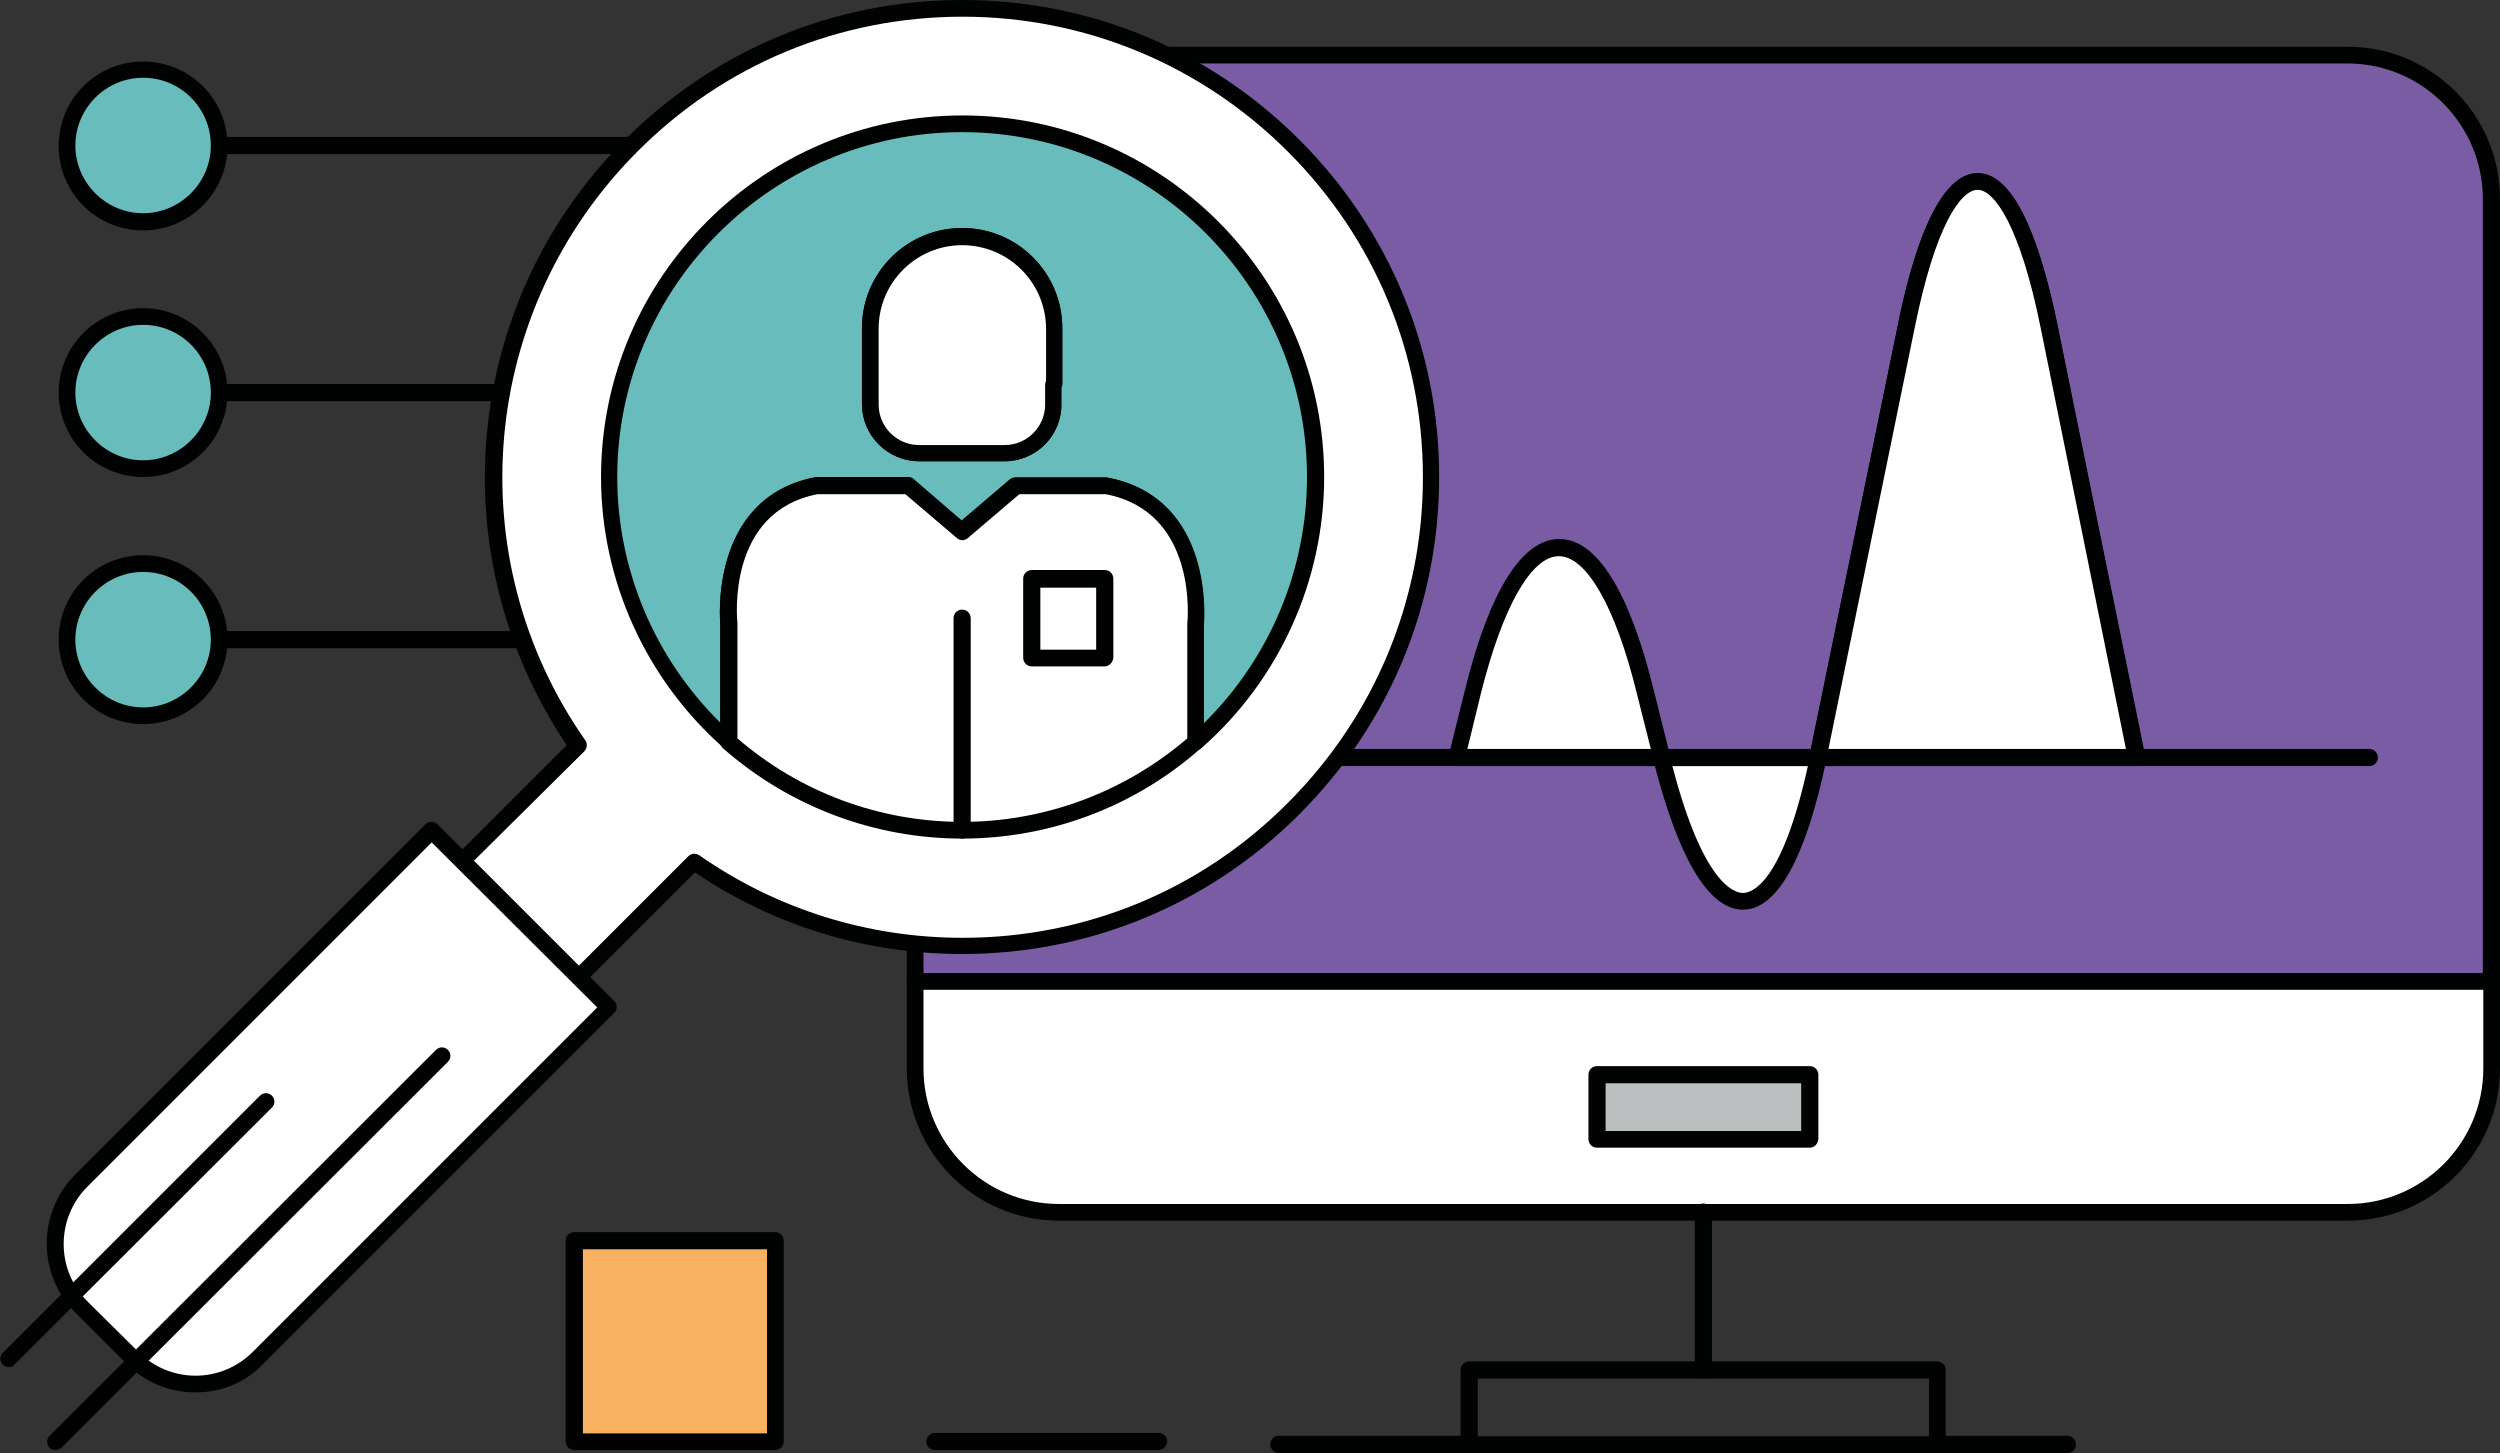 <?xml version="1.0" encoding="utf-8"?>
<!-- Generator: Adobe Illustrator 25.1.0, SVG Export Plug-In . SVG Version: 6.00 Build 0)  -->
<svg version="1.1" id="Layer_1" xmlns="http://www.w3.org/2000/svg" xmlns:xlink="http://www.w3.org/1999/xlink" x="0px" y="0px"
	 viewBox="0 0 524.1 304.6" style="enable-background:new 0 0 524.1 304.6;" xml:space="preserve">
<rect x="0" y="0" width="524.1" height="304.6" fill="#333333" stroke="none"/>
<style type="text/css">
	.st0{fill:#795CA4;}
	.st1{fill:#010202;}
	.st2{fill:#FFFFFF;}
	.st3{fill:#68BDBC;}
	.st4{fill:#BCBDBF;}
	.st5{fill:#F8B161;}
</style>
<g>
	<g>
		<path class="st0" d="M522.3,41.7c0-16.6-13.6-30.1-30.1-30.1H222c-16.6,0-30.1,13.5-30.1,30.1v164.1h330.4V41.7z"/>
		<path class="st1" d="M522.3,207.5H191.9c-1,0-1.8-0.8-1.8-1.8V41.7c0-17.6,14.3-31.9,31.9-31.9h270.2c17.6,0,31.9,14.3,31.9,31.9
			v164.1C524.1,206.8,523.3,207.5,522.3,207.5z M193.6,204h326.9V41.7c0-15.6-12.7-28.4-28.4-28.4H222c-15.6,0-28.4,12.7-28.4,28.4
			V204z"/>
	</g>
	<g>
		<path class="st2" d="M191.9,205.8V224c0,16.6,13.5,30.1,30.1,30.1h270.2c16.6,0,30.1-13.6,30.1-30.1v-18.2H191.9z"/>
		<path class="st1" d="M492.2,255.9H222c-17.6,0-31.9-14.3-31.9-31.9v-18.2c0-1,0.8-1.8,1.8-1.8h330.4c1,0,1.8,0.8,1.8,1.8V224
			C524.1,241.6,509.8,255.9,492.2,255.9z M193.6,207.5V224c0,15.6,12.7,28.4,28.4,28.4h270.2c15.6,0,28.4-12.7,28.4-28.4v-16.5
			H193.6z"/>
	</g>
</g>
<g>
	<g>
		<path class="st2" d="M305.3,158.9l3.5-14.1c9.9-40,26.1-40,36,0l3.5,14.1H305.3z"/>
		<path class="st1" d="M348.4,160.6C348.4,160.6,348.3,160.6,348.4,160.6h-43c-0.5,0-1.1-0.2-1.4-0.7c-0.3-0.4-0.5-1-0.3-1.5
			l3.5-14.1c5.1-20.5,11.9-31.3,19.7-31.3c7.8,0,14.6,10.8,19.7,31.3l3.4,13.6c0.2,0.3,0.2,0.6,0.2,0.9
			C350.1,159.8,349.3,160.6,348.4,160.6z M307.6,157.1h38.5l-3-11.9c-4.4-17.9-10.5-28.6-16.3-28.6c-5.8,0-11.8,10.7-16.3,28.6
			L307.6,157.1z"/>
	</g>
	<g>
		<path class="st1" d="M447.8,159.9c-0.8,0-1.5-0.6-1.7-1.4l-18.3-89.8c-4.3-21.3-9.7-28.9-13.2-28.9c-3.6,0-8.9,7.6-13.2,28.9
			L383,158.5c-0.2,1-1.1,1.6-2.1,1.4c-1-0.2-1.6-1.1-1.4-2.1L397.9,68c2.9-14.4,8.2-31.7,16.7-31.7c8.5,0,13.7,17.2,16.7,31.7
			l18.3,89.8c0.2,1-0.4,1.9-1.4,2.1C448.1,159.9,447.9,159.9,447.8,159.9z"/>
	</g>
	<g>
		<path class="st2" d="M381.1,158.9l18.5-90.5c8.2-40.4,21.7-40.4,29.9,0l18.3,90.5H381.1z"/>
		<path class="st1" d="M447.9,160.6C447.9,160.6,447.8,160.6,447.9,160.6h-66.8c-0.5,0-1-0.2-1.4-0.6c-0.3-0.4-0.5-0.9-0.4-1.5
			L397.9,68c2.9-14.4,8.2-31.7,16.7-31.7c8.5,0,13.7,17.2,16.7,31.7l18.2,90c0.1,0.2,0.2,0.5,0.2,0.8
			C449.7,159.8,448.9,160.6,447.9,160.6z M383.3,157.1h62.4l-17.9-88.4c-4.3-21.3-9.7-28.9-13.2-28.9c-3.6,0-8.9,7.6-13.2,28.9
			L383.3,157.1z"/>
	</g>
	<g>
		<path class="st2" d="M348.3,158.9c9.9,40,24.6,40.3,32.8,0L348.3,158.9z"/>
		<path class="st1" d="M365.4,190.7L365.4,190.7c-9.1,0-15.2-17.1-18.8-31.4c-0.1-0.5,0-1.1,0.3-1.5c0.3-0.4,0.8-0.7,1.4-0.7l32.8,0
			c0.5,0,1,0.2,1.4,0.6c0.3,0.4,0.5,0.9,0.4,1.5C378.6,179.8,372.6,190.7,365.4,190.7z M350.6,160.6c6.4,24.6,12.9,26.6,14.8,26.6
			l0,0c1.9,0,8.2-2,13.6-26.6L350.6,160.6z"/>
	</g>
	<g>
		<path class="st1" d="M496.7,160.6H274.1c-1,0-1.8-0.8-1.8-1.8c0-1,0.8-1.8,1.8-1.8h222.6c1,0,1.8,0.8,1.8,1.8
			C498.5,159.8,497.7,160.6,496.7,160.6z"/>
	</g>
</g>
<g>
	<path class="st1" d="M357.1,289c-1,0-1.8-0.8-1.8-1.8v-33.1c0-1,0.8-1.8,1.8-1.8c1,0,1.8,0.8,1.8,1.8v33.1
		C358.9,288.2,358.1,289,357.1,289z"/>
</g>
<g>
	<path class="st1" d="M406.1,304.6h-98.1c-1,0-1.8-0.8-1.8-1.8v-15.6c0-1,0.8-1.8,1.8-1.8h98.1c1,0,1.8,0.8,1.8,1.8v15.6
		C407.9,303.9,407.1,304.6,406.1,304.6z M309.8,301.1h94.6V289h-94.6V301.1z"/>
</g>
<g>
	<g>
		<path class="st2" d="M271.2,169.5c38.4-38.4,38.4-100.6,0-139c-38.4-38.4-100.6-38.4-139,0C98,64.8,94.3,117.9,121.1,156.2
			l-24.3,24.3l24.5,24.4l24.3-24.3C183.9,207.4,237,203.7,271.2,169.5z"/>
		<path class="st1" d="M121.3,206.7c-0.5,0-0.9-0.2-1.2-0.5l-24.5-24.4c-0.3-0.3-0.5-0.8-0.5-1.2c0-0.5,0.2-0.9,0.5-1.2l23.2-23.2
			C92,116.4,97,63.3,131,29.3C149.9,10.4,175,0,201.7,0c26.7,0,51.8,10.4,70.7,29.3c18.9,18.9,29.3,44,29.3,70.7
			s-10.4,51.8-29.3,70.7c-18.9,18.9-44,29.3-70.7,29.3c0,0,0,0,0,0c-20.1,0-39.5-5.9-56-17.1l-23.2,23.2
			C122.2,206.5,121.7,206.7,121.3,206.7z M99.3,180.5l22,22l23-23c0.6-0.6,1.5-0.7,2.3-0.2c16.2,11.3,35.3,17.3,55.2,17.3
			c0,0,0,0,0,0c25.8,0,50-10,68.2-28.3c18.2-18.2,28.3-42.5,28.3-68.2c0-25.8-10-50-28.3-68.3c-18.2-18.2-42.5-28.3-68.2-28.3
			c-25.8,0-50,10-68.2,28.3c-33.1,33.2-37.7,85.1-10.9,123.4c0.5,0.7,0.4,1.6-0.2,2.3L99.3,180.5z"/>
	</g>
	<g>
		<path class="st2" d="M90.5,174.1l-73.4,73.4c-7.3,7.3-7.3,19.2,0,26.5l10.7,10.7c7.3,7.3,19.2,7.3,26.5,0l73.4-73.4L90.5,174.1z"
			/>
		<path class="st1" d="M41,291.9c-5.5,0-10.6-2.1-14.5-6l-10.7-10.7c-8-8-8-21,0-29l73.4-73.4c0.7-0.7,1.8-0.7,2.5,0l37.1,37.1
			c0.3,0.3,0.5,0.8,0.5,1.2s-0.2,0.9-0.5,1.2l-73.4,73.4C51.6,289.8,46.5,291.9,41,291.9z M90.5,176.6l-72.2,72.2
			c-6.6,6.6-6.6,17.4,0,24L29,283.4c3.2,3.2,7.5,5,12,5c4.5,0,8.8-1.8,12-5l72.2-72.2L90.5,176.6z"/>
	</g>
	<g>
		<path class="st3" d="M275.7,100c0-40.9-33.1-74-74-74c-40.9,0-74,33.1-74,74c0,22.1,9.7,42,25.1,55.5v-24.7c0,0-2.7-25,18.5-29
			h19.1l11.3,9.7l11.3-9.7h19.1c21.2,4,18.5,29,18.5,29v24.7C266,142,275.7,122.2,275.7,100z M221,80.5h-0.2v4.2
			c0,5.6-4.6,10.2-10.2,10.2h-17.9c-5.7,0-10.2-4.6-10.2-10.2v-4.2V68.8c0-10.6,8.6-19.2,19.2-19.2c10.6,0,19.2,8.6,19.2,19.2V80.5z
			"/>
		<path class="st1" d="M250.6,157.3c-0.2,0-0.5-0.1-0.7-0.2c-0.6-0.3-1-0.9-1-1.6v-24.7c0.1-1.1,2.2-23.6-17.1-27.3l-18.1,0
			l-10.8,9.2c-0.7,0.6-1.6,0.6-2.3,0l-10.8-9.2h-18.4c-19,3.6-16.9,26.1-16.8,27.1l0,24.9c0,0.7-0.4,1.3-1,1.6
			c-0.6,0.3-1.4,0.2-1.9-0.3c-16.3-14.4-25.7-35.1-25.7-56.8c0-41.8,34-75.8,75.8-75.8c41.8,0,75.8,34,75.8,75.8
			c0,21.7-9.4,42.5-25.7,56.8C251.5,157.2,251.1,157.3,250.6,157.3z M213,100.1h19.1c22.9,4.3,20.3,30.7,20.3,31l0,20.5
			C266.2,138,274,119.4,274,100c0-39.8-32.4-72.3-72.3-72.3c-39.8,0-72.3,32.4-72.3,72.3c0,19.4,7.8,37.9,21.6,51.5v-20.7
			c0-0.1-2.6-26.5,20-30.8l19.4,0c0.4,0,0.8,0.1,1.1,0.4l10.1,8.7l10.2-8.7C212.2,100.2,212.6,100.1,213,100.1z M210.6,96.7h-17.9
			c-6.6,0-12-5.4-12-12V68.8c0-11.6,9.4-21,21-21c11.6,0,21,9.4,21,21v11.7c0,0.3-0.1,0.5-0.2,0.8v3.4
			C222.6,91.3,217.2,96.7,210.6,96.7z M201.7,51.4c-9.6,0-17.5,7.8-17.5,17.5v15.9c0,4.7,3.8,8.5,8.5,8.5h17.9
			c4.7,0,8.5-3.8,8.5-8.5v-4.2c0-0.3,0.1-0.5,0.2-0.8V68.8C219.2,59.2,211.4,51.4,201.7,51.4z"/>
	</g>
	<g>
		<path class="st2" d="M232.1,101.8H213l-11.3,9.7l-11.3-9.7h-19.1c-21.2,4-18.5,29-18.5,29v24.7c13,11.5,30.2,18.5,48.9,18.5
			c18.8,0,35.9-7,48.9-18.5v-24.7C250.6,130.8,253.3,105.8,232.1,101.8z"/>
		<path class="st1" d="M201.7,175.8c-18.4,0-36.2-6.7-50.1-18.9c-0.4-0.3-0.6-0.8-0.6-1.3v-24.7c0-0.1-2.6-26.5,20-30.8l19.4,0
			c0.4,0,0.8,0.1,1.1,0.4l10.1,8.7l10.2-8.7c0.3-0.3,0.7-0.4,1.1-0.4h19.1c22.9,4.3,20.3,30.7,20.3,31l0,24.5c0,0.5-0.2,1-0.6,1.3
			C237.9,169.1,220.2,175.8,201.7,175.8z M154.6,154.8c13.1,11.3,29.8,17.5,47.1,17.5c17.3,0,34-6.2,47.2-17.5v-23.9
			c0.1-1.1,2.2-23.6-17.1-27.3l-18.1,0l-10.8,9.2c-0.7,0.6-1.6,0.6-2.3,0l-10.8-9.2h-18.4c-19.1,3.7-16.9,26.1-16.8,27.1
			L154.6,154.8z"/>
	</g>
	<g>
		<path class="st2" d="M201.7,49.6c-10.6,0-19.2,8.6-19.2,19.2v11.7v4.2c0,5.6,4.6,10.2,10.2,10.2h17.9c5.7,0,10.2-4.6,10.2-10.2
			v-4.2h0.2V68.8C221,58.2,212.4,49.6,201.7,49.6z"/>
		<path class="st1" d="M210.6,96.7h-17.9c-6.6,0-12-5.4-12-12V68.8c0-11.6,9.4-21,21-21c11.6,0,21,9.4,21,21v11.7
			c0,0.3-0.1,0.5-0.2,0.8v3.4C222.6,91.3,217.2,96.7,210.6,96.7z M201.7,51.4c-9.6,0-17.5,7.8-17.5,17.5v15.9c0,4.7,3.8,8.5,8.5,8.5
			h17.9c4.7,0,8.5-3.8,8.5-8.5v-4.2c0-0.3,0.1-0.5,0.2-0.8V68.8C219.2,59.2,211.4,51.4,201.7,51.4z"/>
	</g>
	<g>
		<rect x="216.3" y="121.4" class="st2" width="15.3" height="16.6"/>
		<path class="st1" d="M231.6,139.7h-15.3c-1,0-1.8-0.8-1.8-1.8v-16.6c0-1,0.8-1.8,1.8-1.8h15.3c1,0,1.8,0.8,1.8,1.8v16.6
			C233.3,138.9,232.5,139.7,231.6,139.7z M218.1,136.2h11.7v-13h-11.7V136.2z"/>
	</g>
	<g>
		<path class="st1" d="M201.7,175.8c-1,0-1.8-0.8-1.8-1.8v-44.4c0-1,0.8-1.8,1.8-1.8c1,0,1.8,0.8,1.8,1.8V174
			C203.5,175,202.7,175.8,201.7,175.8z"/>
	</g>
	<g>
		<path class="st1" d="M11.6,304c-0.5,0-0.9-0.2-1.2-0.5c-0.7-0.7-0.7-1.8,0-2.5l81-80.9c0.7-0.7,1.8-0.7,2.5,0
			c0.7,0.7,0.7,1.8,0,2.5l-81,80.9C12.5,303.8,12.1,304,11.6,304z"/>
	</g>
	<g>
		<path class="st1" d="M1.8,286.6c-0.5,0-0.9-0.2-1.2-0.5c-0.7-0.7-0.7-1.8,0-2.5l53.9-53.9c0.7-0.7,1.8-0.7,2.5,0
			c0.7,0.7,0.7,1.8,0,2.5L3,286.1C2.7,286.5,2.2,286.6,1.8,286.6z"/>
	</g>
</g>
<g>
	<path class="st1" d="M132.2,32.3H46c-1,0-1.8-0.8-1.8-1.8c0-1,0.8-1.8,1.8-1.8h86.2c1,0,1.8,0.8,1.8,1.8
		C134,31.5,133.2,32.3,132.2,32.3z"/>
</g>
<g>
	<path class="st1" d="M105.1,84.1H46c-1,0-1.8-0.8-1.8-1.8c0-1,0.8-1.8,1.8-1.8h59.1c1,0,1.8,0.8,1.8,1.8
		C106.8,83.3,106,84.1,105.1,84.1z"/>
</g>
<g>
	<path class="st3" d="M46,30.5c0,8.8-7.1,16-16,16c-8.8,0-16-7.1-16-16s7.1-16,16-16C38.9,14.6,46,21.7,46,30.5z"/>
	<path class="st1" d="M30,48.3c-9.8,0-17.7-7.9-17.7-17.7c0-9.8,7.9-17.7,17.7-17.7s17.7,7.9,17.7,17.7C47.7,40.3,39.8,48.3,30,48.3
		z M30,16.3c-7.8,0-14.2,6.4-14.2,14.2c0,7.8,6.4,14.2,14.2,14.2s14.2-6.4,14.2-14.2C44.2,22.7,37.9,16.3,30,16.3z"/>
</g>
<g>
	<path class="st3" d="M46,82.3c0,8.8-7.1,16-16,16c-8.8,0-16-7.1-16-16s7.1-16,16-16C38.9,66.4,46,73.5,46,82.3z"/>
	<path class="st1" d="M30,100c-9.8,0-17.7-7.9-17.7-17.7S20.3,64.6,30,64.6s17.7,7.9,17.7,17.7S39.8,100,30,100z M30,68.1
		c-7.8,0-14.2,6.4-14.2,14.2S22.2,96.5,30,96.5s14.2-6.4,14.2-14.2S37.9,68.1,30,68.1z"/>
</g>
<g>
	<path class="st1" d="M109.6,135.9H46c-1,0-1.8-0.8-1.8-1.8c0-1,0.8-1.8,1.8-1.8h63.6c1,0,1.8,0.8,1.8,1.8
		C111.3,135.1,110.5,135.9,109.6,135.9z"/>
</g>
<g>
	<path class="st3" d="M46,134.1c0,8.8-7.1,16-16,16c-8.8,0-16-7.1-16-16s7.1-16,16-16C38.9,118.2,46,125.3,46,134.1z"/>
	<path class="st1" d="M30,151.8c-9.8,0-17.7-7.9-17.7-17.7c0-9.8,7.9-17.7,17.7-17.7s17.7,7.9,17.7,17.7
		C47.7,143.9,39.8,151.8,30,151.8z M30,119.9c-7.8,0-14.2,6.4-14.2,14.2c0,7.8,6.4,14.2,14.2,14.2s14.2-6.4,14.2-14.2
		C44.2,126.3,37.9,119.9,30,119.9z"/>
</g>
<g>
	<path class="st1" d="M308.1,304.6h-40c-1,0-1.8-0.8-1.8-1.8c0-1,0.8-1.8,1.8-1.8h40c1,0,1.8,0.8,1.8,1.8
		C309.8,303.9,309,304.6,308.1,304.6z"/>
</g>
<g>
	<path class="st1" d="M433.4,304.6h-27.3c-1,0-1.8-0.8-1.8-1.8c0-1,0.8-1.8,1.8-1.8h27.3c1,0,1.8,0.8,1.8,1.8
		C435.2,303.9,434.4,304.6,433.4,304.6z"/>
</g>
<g>
	<path class="st1" d="M242.9,304H196c-1,0-1.8-0.8-1.8-1.8c0-1,0.8-1.8,1.8-1.8h46.9c1,0,1.8,0.8,1.8,1.8
		C244.6,303.2,243.8,304,242.9,304z"/>
</g>
<g>
	<rect x="334.8" y="225.4" class="st4" width="44.6" height="13.5"/>
	<path class="st1" d="M379.4,240.6h-44.6c-1,0-1.8-0.8-1.8-1.8v-13.5c0-1,0.8-1.8,1.8-1.8h44.6c1,0,1.8,0.8,1.8,1.8v13.5
		C381.1,239.8,380.4,240.6,379.4,240.6z M336.6,237.1h41v-10h-41V237.1z"/>
</g>
<g>
	<rect x="120.4" y="260.2" class="st5" width="42.1" height="42.1"/>
	<path class="st1" d="M162.5,304h-42.1c-1,0-1.8-0.8-1.8-1.8v-42.1c0-1,0.8-1.8,1.8-1.8h42.1c1,0,1.8,0.8,1.8,1.8v42.1
		C164.3,303.2,163.5,304,162.5,304z M122.2,300.5h38.6v-38.6h-38.6V300.5z"/>
</g>
</svg>
